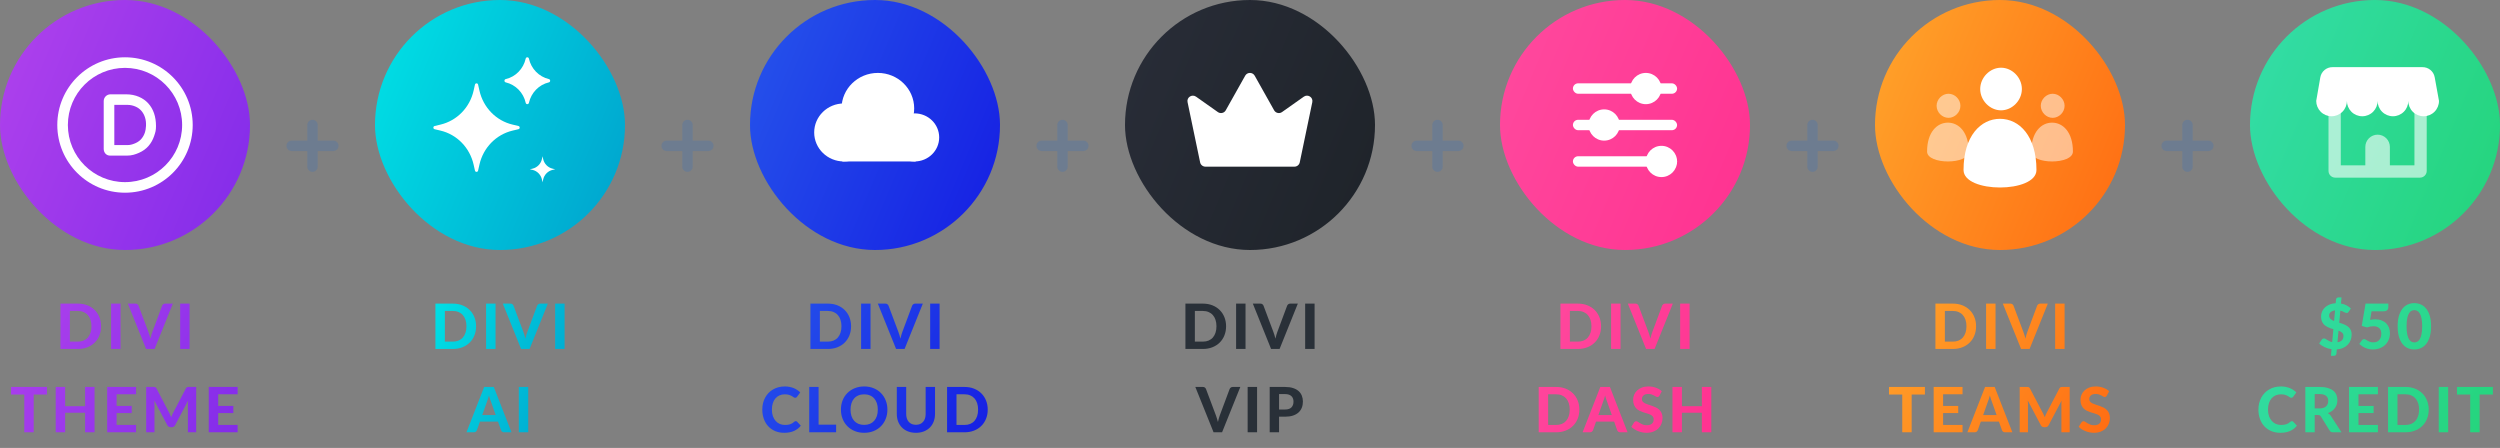 <svg width="480" height="86" viewBox="0 0 480 86" fill="none" xmlns="http://www.w3.org/2000/svg">
<rect x="0" y="0" width="480" height="86" fill="#808080" stroke="none"/>
<rect width="48" height="48" rx="24" fill="url(#paint0_linear_989_2739)"/>
<path d="M28.469 19.848C27.977 19.308 27.372 18.881 26.661 18.581C25.958 18.284 25.137 18.109 24.232 18.109H21.213C20.494 18.109 19.913 18.69 19.913 19.409V28.591C19.913 29.31 20.413 29.878 21.132 29.878H24.382C25.3 29.878 25.983 29.651 26.693 29.338C27.408 29.025 28.018 28.591 28.501 28.042C28.981 27.498 29.346 26.848 29.594 26.117C29.838 25.393 29.952 25.048 29.952 24.203C29.952 23.342 29.83 22.489 29.582 21.766C29.334 21.03 28.956 20.384 28.469 19.848ZM27.843 25.373C27.689 25.857 27.461 26.279 27.165 26.633C26.872 26.982 26.498 27.262 26.06 27.461C25.617 27.664 25.097 27.855 24.512 27.855H21.948V20.137H24.512C25.089 20.137 25.605 20.283 26.043 20.474C26.478 20.665 26.852 20.937 27.148 21.282C27.449 21.632 27.681 22.054 27.839 22.533C28.197 23.634 27.997 24.882 27.843 25.373Z" fill="white"/>
<path d="M24 11C16.822 11 11 16.822 11 24C11 31.178 16.822 37 24 37C31.178 37 37 31.178 37 24C37 16.822 31.178 11 24 11ZM24 34.969C17.943 34.969 13.031 30.057 13.031 24C13.031 17.943 17.943 13.031 24 13.031C30.057 13.031 34.969 17.943 34.969 24C34.969 30.057 30.057 34.969 24 34.969Z" fill="white"/>
<path d="M19.408 62.644C19.408 63.28 19.3 63.866 19.084 64.402C18.872 64.934 18.57 65.392 18.178 65.776C17.79 66.16 17.322 66.46 16.774 66.676C16.226 66.892 15.618 67 14.95 67H11.602V58.294H14.95C15.618 58.294 16.226 58.402 16.774 58.618C17.322 58.834 17.79 59.136 18.178 59.524C18.57 59.908 18.872 60.366 19.084 60.898C19.3 61.43 19.408 62.012 19.408 62.644ZM17.56 62.644C17.56 62.188 17.5 61.778 17.38 61.414C17.26 61.05 17.088 60.742 16.864 60.49C16.64 60.238 16.366 60.044 16.042 59.908C15.722 59.772 15.358 59.704 14.95 59.704H13.414V65.59H14.95C15.358 65.59 15.722 65.524 16.042 65.392C16.366 65.256 16.64 65.062 16.864 64.81C17.088 64.554 17.26 64.244 17.38 63.88C17.5 63.516 17.56 63.104 17.56 62.644ZM23.143 67H21.331V58.294H23.143V67ZM33.184 58.294L29.68 67H28.048L24.544 58.294H25.996C26.152 58.294 26.278 58.332 26.374 58.408C26.474 58.48 26.548 58.574 26.596 58.69L28.48 63.706C28.552 63.894 28.622 64.1 28.69 64.324C28.762 64.544 28.828 64.776 28.888 65.02C28.94 64.776 28.996 64.544 29.056 64.324C29.12 64.1 29.188 63.894 29.26 63.706L31.132 58.69C31.172 58.59 31.242 58.5 31.342 58.42C31.446 58.336 31.574 58.294 31.726 58.294H33.184ZM36.401 67H34.589V58.294H36.401V67ZM9.015 75.746H6.471V83H4.665V75.746H2.121V74.294H9.015V75.746ZM18.153 74.294V83H16.341V79.25H12.507V83H10.695V74.294H12.507V77.99H16.341V74.294H18.153ZM22.388 75.704V77.942H25.292V79.304H22.388V81.59H26.12V83H20.576V74.294H26.12V75.704H22.388ZM37.667 74.294V83H36.077V77.654C36.077 77.542 36.079 77.422 36.083 77.294C36.091 77.166 36.103 77.036 36.119 76.904L33.629 81.626C33.493 81.886 33.283 82.016 32.999 82.016H32.747C32.607 82.016 32.483 81.984 32.375 81.92C32.267 81.852 32.181 81.754 32.117 81.626L29.615 76.886C29.627 77.026 29.637 77.162 29.645 77.294C29.653 77.422 29.657 77.542 29.657 77.654V83H28.067V74.294H29.435C29.511 74.294 29.579 74.296 29.639 74.3C29.699 74.304 29.751 74.316 29.795 74.336C29.843 74.352 29.885 74.38 29.921 74.42C29.961 74.456 29.999 74.508 30.035 74.576L32.471 79.22C32.547 79.36 32.617 79.504 32.681 79.652C32.749 79.8 32.813 79.952 32.873 80.108C32.933 79.948 32.995 79.792 33.059 79.64C33.127 79.488 33.199 79.342 33.275 79.202L35.693 74.576C35.729 74.508 35.767 74.456 35.807 74.42C35.847 74.38 35.889 74.352 35.933 74.336C35.981 74.316 36.033 74.304 36.089 74.3C36.149 74.296 36.219 74.294 36.299 74.294H37.667ZM41.893 75.704V77.942H44.797V79.304H41.893V81.59H45.625V83H40.081V74.294H45.625V75.704H41.893Z" fill="url(#paint1_linear_989_2739)"/>
<path d="M64 27H61V24C61 23.448 60.552 23 60 23C59.448 23 59 23.448 59 24V27H56C55.448 27 55 27.448 55 28C55 28.552 55.448 29 56 29H59V32C59 32.552 59.448 33 60 33C60.552 33 61 32.552 61 32V29H64C64.552 29 65 28.552 65 28C65 27.448 64.552 27 64 27Z" fill="#6D7C90"/>
<rect x="72" width="48" height="48" rx="24" fill="url(#paint2_linear_989_2739)"/>
<path fill-rule="evenodd" clip-rule="evenodd" d="M99.548 24.194L98.435 23.929C95.256 23.189 92.78 20.642 92.05 17.381L91.792 16.24C91.721 15.92 91.267 15.92 91.195 16.24L90.937 17.381C90.216 20.642 87.732 23.18 84.553 23.929L83.44 24.194C83.128 24.267 83.128 24.733 83.44 24.806L84.553 25.071C87.732 25.811 90.207 28.358 90.937 31.619L91.195 32.76C91.267 33.08 91.721 33.08 91.792 32.76L92.05 31.619C92.772 28.358 95.256 25.82 98.435 25.071L99.548 24.806C99.859 24.733 99.859 24.267 99.548 24.194Z" fill="white"/>
<path fill-rule="evenodd" clip-rule="evenodd" d="M106.094 32.383C105.193 32.175 104.486 31.45 104.283 30.525L104.169 30L104.055 30.525C103.852 31.45 103.145 32.175 102.243 32.383L101.731 32.5L102.243 32.617C103.145 32.825 103.852 33.55 104.055 34.475L104.169 35L104.283 34.475C104.486 33.55 105.193 32.825 106.094 32.617L106.606 32.5L106.094 32.383Z" fill="white"/>
<path fill-rule="evenodd" clip-rule="evenodd" d="M101.55 19.754C101.989 17.793 103.48 16.255 105.391 15.814C105.711 15.739 105.711 15.261 105.391 15.186C103.48 14.736 101.98 13.207 101.55 11.246C101.477 10.918 101.011 10.918 100.937 11.246C100.498 13.207 99.008 14.745 97.096 15.186C96.776 15.261 96.776 15.739 97.096 15.814C99.008 16.265 100.508 17.793 100.937 19.754C101.011 20.082 101.477 20.082 101.55 19.754Z" fill="white"/>
<path d="M91.408 62.644C91.408 63.28 91.3 63.866 91.084 64.402C90.872 64.934 90.57 65.392 90.178 65.776C89.79 66.16 89.322 66.46 88.774 66.676C88.226 66.892 87.618 67 86.95 67H83.602V58.294H86.95C87.618 58.294 88.226 58.402 88.774 58.618C89.322 58.834 89.79 59.136 90.178 59.524C90.57 59.908 90.872 60.366 91.084 60.898C91.3 61.43 91.408 62.012 91.408 62.644ZM89.56 62.644C89.56 62.188 89.5 61.778 89.38 61.414C89.26 61.05 89.088 60.742 88.864 60.49C88.64 60.238 88.366 60.044 88.042 59.908C87.722 59.772 87.358 59.704 86.95 59.704H85.414V65.59H86.95C87.358 65.59 87.722 65.524 88.042 65.392C88.366 65.256 88.64 65.062 88.864 64.81C89.088 64.554 89.26 64.244 89.38 63.88C89.5 63.516 89.56 63.104 89.56 62.644ZM95.143 67H93.331V58.294H95.143V67ZM105.184 58.294L101.68 67H100.048L96.544 58.294H97.996C98.152 58.294 98.278 58.332 98.374 58.408C98.474 58.48 98.548 58.574 98.596 58.69L100.48 63.706C100.552 63.894 100.622 64.1 100.69 64.324C100.762 64.544 100.828 64.776 100.888 65.02C100.94 64.776 100.996 64.544 101.056 64.324C101.12 64.1 101.188 63.894 101.26 63.706L103.132 58.69C103.172 58.59 103.242 58.5 103.342 58.42C103.446 58.336 103.574 58.294 103.726 58.294H105.184ZM108.401 67H106.589V58.294H108.401V67ZM95.179 79.694L94.237 77.03C94.181 76.89 94.121 76.726 94.057 76.538C93.997 76.35 93.939 76.146 93.883 75.926C93.827 76.15 93.767 76.358 93.703 76.55C93.643 76.738 93.585 76.902 93.529 77.042L92.593 79.694H95.179ZM98.203 83H96.805C96.649 83 96.521 82.964 96.421 82.892C96.325 82.816 96.253 82.72 96.205 82.604L95.617 80.942H92.149L91.561 82.604C91.521 82.704 91.451 82.796 91.351 82.88C91.251 82.96 91.125 83 90.973 83H89.563L92.965 74.294H94.807L98.203 83ZM101.42 83H99.609V74.294H101.42V83Z" fill="url(#paint3_linear_989_2739)"/>
<path d="M136 27H133V24C133 23.448 132.552 23 132 23C131.448 23 131 23.448 131 24V27H128C127.448 27 127 27.448 127 28C127 28.552 127.448 29 128 29H131V32C131 32.552 131.448 33 132 33C132.552 33 133 32.552 133 32V29H136C136.552 29 137 28.552 137 28C137 27.448 136.552 27 136 27Z" fill="#6D7C90"/>
<rect x="144" width="48" height="48" rx="24" fill="url(#paint4_linear_989_2739)"/>
<path d="M167.724 25.431C167.724 28.507 165.172 31 162.024 31C158.876 31 156.324 28.507 156.324 25.431C156.324 22.355 158.876 19.862 162.024 19.862C165.172 19.862 167.724 22.355 167.724 25.431Z" fill="white"/>
<path d="M180.324 26.384C180.324 28.933 178.209 31 175.599 31C172.99 31 170.874 28.933 170.874 26.384C170.874 23.834 172.99 21.767 175.599 21.767C178.209 21.767 180.324 23.834 180.324 26.384Z" fill="white"/>
<path d="M175.524 20.815C175.524 24.578 172.402 27.629 168.549 27.629C164.697 27.629 161.574 24.578 161.574 20.815C161.574 17.051 164.697 14 168.549 14C172.402 14 175.524 17.051 175.524 20.815Z" fill="white"/>
<path d="M161.724 26.75H175.824V31H161.724V26.75Z" fill="white"/>
<path d="M163.408 62.644C163.408 63.28 163.3 63.866 163.084 64.402C162.872 64.934 162.57 65.392 162.178 65.776C161.79 66.16 161.322 66.46 160.774 66.676C160.226 66.892 159.618 67 158.95 67H155.602V58.294H158.95C159.618 58.294 160.226 58.402 160.774 58.618C161.322 58.834 161.79 59.136 162.178 59.524C162.57 59.908 162.872 60.366 163.084 60.898C163.3 61.43 163.408 62.012 163.408 62.644ZM161.56 62.644C161.56 62.188 161.5 61.778 161.38 61.414C161.26 61.05 161.088 60.742 160.864 60.49C160.64 60.238 160.366 60.044 160.042 59.908C159.722 59.772 159.358 59.704 158.95 59.704H157.414V65.59H158.95C159.358 65.59 159.722 65.524 160.042 65.392C160.366 65.256 160.64 65.062 160.864 64.81C161.088 64.554 161.26 64.244 161.38 63.88C161.5 63.516 161.56 63.104 161.56 62.644ZM167.143 67H165.331V58.294H167.143V67ZM177.184 58.294L173.68 67H172.048L168.544 58.294H169.996C170.152 58.294 170.278 58.332 170.374 58.408C170.474 58.48 170.548 58.574 170.596 58.69L172.48 63.706C172.552 63.894 172.622 64.1 172.69 64.324C172.762 64.544 172.828 64.776 172.888 65.02C172.94 64.776 172.996 64.544 173.056 64.324C173.12 64.1 173.188 63.894 173.26 63.706L175.132 58.69C175.172 58.59 175.242 58.5 175.342 58.42C175.446 58.336 175.574 58.294 175.726 58.294H177.184ZM180.401 67H178.589V58.294H180.401V67ZM152.786 80.858C152.886 80.858 152.97 80.894 153.038 80.966L153.752 81.728C153.4 82.176 152.962 82.516 152.438 82.748C151.918 82.98 151.298 83.096 150.578 83.096C149.926 83.096 149.34 82.986 148.82 82.766C148.3 82.542 147.858 82.232 147.494 81.836C147.13 81.44 146.85 80.97 146.654 80.426C146.458 79.882 146.36 79.288 146.36 78.644C146.36 78.212 146.406 77.802 146.498 77.414C146.594 77.022 146.732 76.662 146.912 76.334C147.092 76.006 147.308 75.71 147.56 75.446C147.816 75.182 148.104 74.958 148.424 74.774C148.744 74.586 149.092 74.444 149.468 74.348C149.848 74.248 150.252 74.198 150.68 74.198C151 74.198 151.302 74.226 151.586 74.282C151.874 74.338 152.142 74.416 152.39 74.516C152.638 74.616 152.866 74.738 153.074 74.882C153.286 75.022 153.476 75.176 153.644 75.344L153.038 76.172C153.002 76.224 152.956 76.27 152.9 76.31C152.844 76.35 152.768 76.37 152.672 76.37C152.576 76.37 152.478 76.336 152.378 76.268C152.282 76.2 152.162 76.124 152.018 76.04C151.878 75.956 151.7 75.88 151.484 75.812C151.272 75.744 151.002 75.71 150.674 75.71C150.31 75.71 149.976 75.776 149.672 75.908C149.368 76.04 149.106 76.232 148.886 76.484C148.67 76.732 148.502 77.038 148.382 77.402C148.262 77.766 148.202 78.18 148.202 78.644C148.202 79.112 148.266 79.53 148.394 79.898C148.526 80.262 148.704 80.57 148.928 80.822C149.156 81.074 149.42 81.266 149.72 81.398C150.024 81.526 150.348 81.59 150.692 81.59C150.896 81.59 151.08 81.58 151.244 81.56C151.412 81.54 151.566 81.506 151.706 81.458C151.85 81.41 151.984 81.348 152.108 81.272C152.236 81.196 152.364 81.1 152.492 80.984C152.536 80.948 152.582 80.918 152.63 80.894C152.678 80.87 152.73 80.858 152.786 80.858ZM160.535 81.536V83H155.369V74.294H157.169V81.536H160.535ZM170.381 78.644C170.381 79.28 170.273 79.87 170.057 80.414C169.845 80.958 169.543 81.428 169.151 81.824C168.763 82.22 168.295 82.532 167.747 82.76C167.199 82.984 166.591 83.096 165.923 83.096C165.255 83.096 164.647 82.984 164.099 82.76C163.551 82.532 163.081 82.22 162.689 81.824C162.297 81.428 161.993 80.958 161.777 80.414C161.565 79.87 161.459 79.28 161.459 78.644C161.459 78.008 161.565 77.42 161.777 76.88C161.993 76.336 162.297 75.866 162.689 75.47C163.081 75.074 163.551 74.764 164.099 74.54C164.647 74.312 165.255 74.198 165.923 74.198C166.591 74.198 167.199 74.312 167.747 74.54C168.295 74.764 168.763 75.076 169.151 75.476C169.543 75.872 169.845 76.342 170.057 76.886C170.273 77.426 170.381 78.012 170.381 78.644ZM168.539 78.644C168.539 78.188 168.479 77.78 168.359 77.42C168.239 77.056 168.065 76.748 167.837 76.496C167.613 76.24 167.339 76.046 167.015 75.914C166.695 75.778 166.331 75.71 165.923 75.71C165.515 75.71 165.149 75.778 164.825 75.914C164.501 76.046 164.225 76.24 163.997 76.496C163.773 76.748 163.601 77.056 163.481 77.42C163.361 77.78 163.301 78.188 163.301 78.644C163.301 79.104 163.361 79.516 163.481 79.88C163.601 80.24 163.773 80.546 163.997 80.798C164.225 81.05 164.501 81.244 164.825 81.38C165.149 81.512 165.515 81.578 165.923 81.578C166.331 81.578 166.695 81.512 167.015 81.38C167.339 81.244 167.613 81.05 167.837 80.798C168.065 80.546 168.239 80.24 168.359 79.88C168.479 79.516 168.539 79.104 168.539 78.644ZM175.859 81.56C176.151 81.56 176.413 81.512 176.645 81.416C176.877 81.316 177.073 81.176 177.233 80.996C177.393 80.816 177.515 80.598 177.599 80.342C177.683 80.086 177.725 79.798 177.725 79.478V74.294H179.525V79.478C179.525 80.006 179.439 80.492 179.267 80.936C179.099 81.376 178.857 81.756 178.541 82.076C178.225 82.396 177.841 82.646 177.389 82.826C176.937 83.006 176.427 83.096 175.859 83.096C175.291 83.096 174.779 83.006 174.323 82.826C173.871 82.646 173.487 82.396 173.171 82.076C172.855 81.756 172.611 81.376 172.439 80.936C172.271 80.492 172.187 80.006 172.187 79.478V74.294H173.987V79.478C173.987 79.798 174.029 80.086 174.113 80.342C174.197 80.598 174.319 80.816 174.479 80.996C174.639 81.176 174.835 81.316 175.067 81.416C175.299 81.512 175.563 81.56 175.859 81.56ZM189.643 78.644C189.643 79.28 189.535 79.866 189.319 80.402C189.107 80.934 188.805 81.392 188.413 81.776C188.025 82.16 187.557 82.46 187.009 82.676C186.461 82.892 185.853 83 185.185 83H181.837V74.294H185.185C185.853 74.294 186.461 74.402 187.009 74.618C187.557 74.834 188.025 75.136 188.413 75.524C188.805 75.908 189.107 76.366 189.319 76.898C189.535 77.43 189.643 78.012 189.643 78.644ZM187.795 78.644C187.795 78.188 187.735 77.778 187.615 77.414C187.495 77.05 187.323 76.742 187.099 76.49C186.875 76.238 186.601 76.044 186.277 75.908C185.957 75.772 185.593 75.704 185.185 75.704H183.649V81.59H185.185C185.593 81.59 185.957 81.524 186.277 81.392C186.601 81.256 186.875 81.062 187.099 80.81C187.323 80.554 187.495 80.244 187.615 79.88C187.735 79.516 187.795 79.104 187.795 78.644Z" fill="url(#paint5_linear_989_2739)"/>
<path d="M208 27H205V24C205 23.448 204.552 23 204 23C203.448 23 203 23.448 203 24V27H200C199.448 27 199 27.448 199 28C199 28.552 199.448 29 200 29H203V32C203 32.552 203.448 33 204 33C204.552 33 205 32.552 205 32V29H208C208.552 29 209 28.552 209 28C209 27.448 208.552 27 208 27Z" fill="#6D7C90"/>
<rect x="216" width="48" height="48" rx="24" fill="url(#paint6_linear_989_2739)"/>
<path d="M248.527 32H231.448C230.959 32 230.526 31.663 230.424 31.179L228.01 19.604C227.816 18.693 228.864 18.018 229.638 18.558L233.828 21.517C234.329 21.877 235.046 21.719 235.342 21.179L239.077 14.531C239.475 13.823 240.5 13.823 240.899 14.531L244.633 21.179C244.941 21.719 245.646 21.877 246.147 21.517L250.337 18.558C251.112 18.018 252.148 18.682 251.965 19.604L249.552 31.179C249.449 31.651 249.028 32 248.527 32Z" fill="white"/>
<path d="M235.408 62.644C235.408 63.28 235.3 63.866 235.084 64.402C234.872 64.934 234.57 65.392 234.178 65.776C233.79 66.16 233.322 66.46 232.774 66.676C232.226 66.892 231.618 67 230.95 67H227.602V58.294H230.95C231.618 58.294 232.226 58.402 232.774 58.618C233.322 58.834 233.79 59.136 234.178 59.524C234.57 59.908 234.872 60.366 235.084 60.898C235.3 61.43 235.408 62.012 235.408 62.644ZM233.56 62.644C233.56 62.188 233.5 61.778 233.38 61.414C233.26 61.05 233.088 60.742 232.864 60.49C232.64 60.238 232.366 60.044 232.042 59.908C231.722 59.772 231.358 59.704 230.95 59.704H229.414V65.59H230.95C231.358 65.59 231.722 65.524 232.042 65.392C232.366 65.256 232.64 65.062 232.864 64.81C233.088 64.554 233.26 64.244 233.38 63.88C233.5 63.516 233.56 63.104 233.56 62.644ZM239.143 67H237.331V58.294H239.143V67ZM249.184 58.294L245.68 67H244.048L240.544 58.294H241.996C242.152 58.294 242.278 58.332 242.374 58.408C242.474 58.48 242.548 58.574 242.596 58.69L244.48 63.706C244.552 63.894 244.622 64.1 244.69 64.324C244.762 64.544 244.828 64.776 244.888 65.02C244.94 64.776 244.996 64.544 245.056 64.324C245.12 64.1 245.188 63.894 245.26 63.706L247.132 58.69C247.172 58.59 247.242 58.5 247.342 58.42C247.446 58.336 247.574 58.294 247.726 58.294H249.184ZM252.401 67H250.589V58.294H252.401V67ZM238.141 74.294L234.637 83H233.005L229.501 74.294H230.953C231.109 74.294 231.235 74.332 231.331 74.408C231.431 74.48 231.505 74.574 231.553 74.69L233.437 79.706C233.509 79.894 233.579 80.1 233.647 80.324C233.719 80.544 233.785 80.776 233.845 81.02C233.897 80.776 233.953 80.544 234.013 80.324C234.077 80.1 234.145 79.894 234.217 79.706L236.089 74.69C236.129 74.59 236.199 74.5 236.299 74.42C236.403 74.336 236.531 74.294 236.683 74.294H238.141ZM241.359 83H239.547V74.294H241.359V83ZM246.72 78.626C247.284 78.626 247.696 78.49 247.956 78.218C248.22 77.946 248.352 77.574 248.352 77.102C248.352 76.886 248.318 76.69 248.25 76.514C248.186 76.334 248.086 76.182 247.95 76.058C247.818 75.93 247.65 75.832 247.446 75.764C247.242 75.696 247 75.662 246.72 75.662H245.58V78.626H246.72ZM246.72 74.294C247.316 74.294 247.83 74.364 248.262 74.504C248.698 74.644 249.056 74.84 249.336 75.092C249.616 75.34 249.822 75.636 249.954 75.98C250.09 76.324 250.158 76.698 250.158 77.102C250.158 77.53 250.088 77.922 249.948 78.278C249.808 78.634 249.596 78.94 249.312 79.196C249.028 79.452 248.67 79.652 248.238 79.796C247.806 79.936 247.3 80.006 246.72 80.006H245.58V83H243.78V74.294H246.72Z" fill="#293038"/>
<path d="M280 27H277V24C277 23.448 276.552 23 276 23C275.448 23 275 23.448 275 24V27H272C271.448 27 271 27.448 271 28C271 28.552 271.448 29 272 29H275V32C275 32.552 275.448 33 276 33C276.552 33 277 32.552 277 32V29H280C280.552 29 281 28.552 281 28C281 27.448 280.552 27 280 27Z" fill="#6D7C90"/>
<rect x="288" width="48" height="48" rx="24" fill="url(#paint7_linear_989_2739)"/>
<rect x="302" y="16" width="20" height="2" rx="1" fill="white"/>
<rect x="302" y="30" width="20" height="2" rx="1" fill="white"/>
<rect x="302" y="23" width="20" height="2" rx="1" fill="white"/>
<circle cx="319" cy="31" r="3" fill="white"/>
<circle cx="308" cy="24" r="3" fill="white"/>
<circle cx="316" cy="17" r="3" fill="white"/>
<path d="M307.408 62.644C307.408 63.28 307.3 63.866 307.084 64.402C306.872 64.934 306.57 65.392 306.178 65.776C305.79 66.16 305.322 66.46 304.774 66.676C304.226 66.892 303.618 67 302.95 67H299.602V58.294H302.95C303.618 58.294 304.226 58.402 304.774 58.618C305.322 58.834 305.79 59.136 306.178 59.524C306.57 59.908 306.872 60.366 307.084 60.898C307.3 61.43 307.408 62.012 307.408 62.644ZM305.56 62.644C305.56 62.188 305.5 61.778 305.38 61.414C305.26 61.05 305.088 60.742 304.864 60.49C304.64 60.238 304.366 60.044 304.042 59.908C303.722 59.772 303.358 59.704 302.95 59.704H301.414V65.59H302.95C303.358 65.59 303.722 65.524 304.042 65.392C304.366 65.256 304.64 65.062 304.864 64.81C305.088 64.554 305.26 64.244 305.38 63.88C305.5 63.516 305.56 63.104 305.56 62.644ZM311.143 67H309.331V58.294H311.143V67ZM321.184 58.294L317.68 67H316.048L312.544 58.294H313.996C314.152 58.294 314.278 58.332 314.374 58.408C314.474 58.48 314.548 58.574 314.596 58.69L316.48 63.706C316.552 63.894 316.622 64.1 316.69 64.324C316.762 64.544 316.828 64.776 316.888 65.02C316.94 64.776 316.996 64.544 317.056 64.324C317.12 64.1 317.188 63.894 317.26 63.706L319.132 58.69C319.172 58.59 319.242 58.5 319.342 58.42C319.446 58.336 319.574 58.294 319.726 58.294H321.184ZM324.401 67H322.589V58.294H324.401V67ZM303.236 78.644C303.236 79.28 303.128 79.866 302.912 80.402C302.7 80.934 302.398 81.392 302.006 81.776C301.618 82.16 301.15 82.46 300.602 82.676C300.054 82.892 299.446 83 298.778 83H295.43V74.294H298.778C299.446 74.294 300.054 74.402 300.602 74.618C301.15 74.834 301.618 75.136 302.006 75.524C302.398 75.908 302.7 76.366 302.912 76.898C303.128 77.43 303.236 78.012 303.236 78.644ZM301.388 78.644C301.388 78.188 301.328 77.778 301.208 77.414C301.088 77.05 300.916 76.742 300.692 76.49C300.468 76.238 300.194 76.044 299.87 75.908C299.55 75.772 299.186 75.704 298.778 75.704H297.242V81.59H298.778C299.186 81.59 299.55 81.524 299.87 81.392C300.194 81.256 300.468 81.062 300.692 80.81C300.916 80.554 301.088 80.244 301.208 79.88C301.328 79.516 301.388 79.104 301.388 78.644ZM309.474 79.694L308.532 77.03C308.476 76.89 308.416 76.726 308.352 76.538C308.292 76.35 308.234 76.146 308.178 75.926C308.122 76.15 308.062 76.358 307.998 76.55C307.938 76.738 307.88 76.902 307.824 77.042L306.888 79.694H309.474ZM312.498 83H311.1C310.944 83 310.816 82.964 310.716 82.892C310.62 82.816 310.548 82.72 310.5 82.604L309.912 80.942H306.444L305.856 82.604C305.816 82.704 305.746 82.796 305.646 82.88C305.546 82.96 305.42 83 305.268 83H303.858L307.26 74.294H309.102L312.498 83ZM318.619 75.962C318.563 76.054 318.505 76.122 318.445 76.166C318.389 76.206 318.315 76.226 318.223 76.226C318.135 76.226 318.039 76.196 317.935 76.136C317.835 76.072 317.717 76.004 317.581 75.932C317.445 75.86 317.289 75.794 317.113 75.734C316.937 75.67 316.731 75.638 316.495 75.638C316.079 75.638 315.767 75.732 315.559 75.92C315.351 76.104 315.247 76.346 315.247 76.646C315.247 76.838 315.303 76.998 315.415 77.126C315.531 77.25 315.681 77.358 315.865 77.45C316.053 77.542 316.265 77.624 316.501 77.696C316.737 77.768 316.979 77.848 317.227 77.936C317.475 78.02 317.717 78.12 317.953 78.236C318.189 78.352 318.399 78.498 318.583 78.674C318.771 78.85 318.921 79.066 319.033 79.322C319.149 79.574 319.207 79.882 319.207 80.246C319.207 80.642 319.137 81.014 318.997 81.362C318.861 81.706 318.663 82.008 318.403 82.268C318.143 82.524 317.821 82.726 317.437 82.874C317.057 83.022 316.625 83.096 316.141 83.096C315.865 83.096 315.589 83.068 315.313 83.012C315.041 82.956 314.777 82.878 314.521 82.778C314.269 82.678 314.031 82.558 313.807 82.418C313.583 82.278 313.387 82.122 313.219 81.95L313.747 81.098C313.791 81.034 313.849 80.982 313.921 80.942C313.993 80.898 314.069 80.876 314.149 80.876C314.257 80.876 314.371 80.916 314.491 80.996C314.611 81.076 314.749 81.164 314.905 81.26C315.061 81.356 315.241 81.444 315.445 81.524C315.653 81.604 315.901 81.644 316.189 81.644C316.609 81.644 316.933 81.548 317.161 81.356C317.393 81.164 317.509 80.878 317.509 80.498C317.509 80.278 317.451 80.1 317.335 79.964C317.223 79.828 317.075 79.714 316.891 79.622C316.707 79.53 316.497 79.452 316.261 79.388C316.025 79.32 315.783 79.246 315.535 79.166C315.287 79.086 315.045 78.99 314.809 78.878C314.573 78.766 314.363 78.618 314.179 78.434C313.995 78.25 313.845 78.022 313.729 77.75C313.617 77.478 313.561 77.14 313.561 76.736C313.561 76.412 313.625 76.098 313.753 75.794C313.881 75.49 314.069 75.22 314.317 74.984C314.565 74.748 314.869 74.558 315.229 74.414C315.593 74.27 316.009 74.198 316.477 74.198C317.001 74.198 317.485 74.28 317.929 74.444C318.377 74.604 318.755 74.828 319.063 75.116L318.619 75.962ZM328.571 74.294V83H326.759V79.25H322.925V83H321.113V74.294H322.925V77.99H326.759V74.294H328.571Z" fill="url(#paint8_linear_989_2739)"/>
<path d="M352 27H349V24C349 23.448 348.552 23 348 23C347.448 23 347 23.448 347 24V27H344C343.448 27 343 27.448 343 28C343 28.552 343.448 29 344 29H347V32C347 32.552 347.448 33 348 33C348.552 33 349 32.552 349 32V29H352C352.552 29 353 28.552 353 28C353 27.448 352.552 27 352 27Z" fill="#6D7C90"/>
<rect x="360" width="48" height="48" rx="24" fill="url(#paint9_linear_989_2739)"/>
<path opacity="0.5" d="M394.114 22.626C392.891 22.626 391.829 21.553 391.829 20.313C391.829 19.073 392.891 18 394.114 18C395.337 18 396.4 19.073 396.4 20.313C396.4 21.553 395.337 22.626 394.114 22.626ZM398 29.099C398 25.399 396.103 23.547 394 23.547C391.897 23.547 390 25.399 390 29.099C390 31.634 398 31.634 398 29.099Z" fill="white"/>
<path opacity="0.5" d="M374.114 22.626C372.891 22.626 371.829 21.553 371.829 20.313C371.829 19.073 372.891 18 374.114 18C375.337 18 376.4 19.073 376.4 20.313C376.4 21.553 375.337 22.626 374.114 22.626ZM378 29.099C378 25.399 376.103 23.547 374 23.547C371.897 23.547 370 25.399 370 29.099C370 31.634 378 31.634 378 29.099Z" fill="white"/>
<path d="M384.2 21.184C382.06 21.184 380.2 19.287 380.2 17.092C380.2 14.898 382.06 13 384.2 13C386.34 13 388.2 14.898 388.2 17.092C388.2 19.287 386.34 21.184 384.2 21.184ZM391 32.636C391 26.091 387.68 22.813 384 22.813C380.32 22.813 377 26.091 377 32.636C377 37.121 391 37.121 391 32.636Z" fill="white"/>
<path d="M379.408 62.644C379.408 63.28 379.3 63.866 379.084 64.402C378.872 64.934 378.57 65.392 378.178 65.776C377.79 66.16 377.322 66.46 376.774 66.676C376.226 66.892 375.618 67 374.95 67H371.602V58.294H374.95C375.618 58.294 376.226 58.402 376.774 58.618C377.322 58.834 377.79 59.136 378.178 59.524C378.57 59.908 378.872 60.366 379.084 60.898C379.3 61.43 379.408 62.012 379.408 62.644ZM377.56 62.644C377.56 62.188 377.5 61.778 377.38 61.414C377.26 61.05 377.088 60.742 376.864 60.49C376.64 60.238 376.366 60.044 376.042 59.908C375.722 59.772 375.358 59.704 374.95 59.704H373.414V65.59H374.95C375.358 65.59 375.722 65.524 376.042 65.392C376.366 65.256 376.64 65.062 376.864 64.81C377.088 64.554 377.26 64.244 377.38 63.88C377.5 63.516 377.56 63.104 377.56 62.644ZM383.143 67H381.331V58.294H383.143V67ZM393.184 58.294L389.68 67H388.048L384.544 58.294H385.996C386.152 58.294 386.278 58.332 386.374 58.408C386.474 58.48 386.548 58.574 386.596 58.69L388.48 63.706C388.552 63.894 388.622 64.1 388.69 64.324C388.762 64.544 388.828 64.776 388.888 65.02C388.94 64.776 388.996 64.544 389.056 64.324C389.12 64.1 389.188 63.894 389.26 63.706L391.132 58.69C391.172 58.59 391.242 58.5 391.342 58.42C391.446 58.336 391.574 58.294 391.726 58.294H393.184ZM396.401 67H394.589V58.294H396.401V67ZM369.583 75.746H367.039V83H365.233V75.746H362.689V74.294H369.583V75.746ZM373.075 75.704V77.942H375.979V79.304H373.075V81.59H376.807V83H371.263V74.294H376.807V75.704H373.075ZM383.35 79.694L382.408 77.03C382.352 76.89 382.292 76.726 382.228 76.538C382.168 76.35 382.11 76.146 382.054 75.926C381.998 76.15 381.938 76.358 381.874 76.55C381.814 76.738 381.756 76.902 381.7 77.042L380.764 79.694H383.35ZM386.374 83H384.976C384.82 83 384.692 82.964 384.592 82.892C384.496 82.816 384.424 82.72 384.376 82.604L383.788 80.942H380.32L379.732 82.604C379.692 82.704 379.622 82.796 379.522 82.88C379.422 82.96 379.296 83 379.144 83H377.734L381.136 74.294H382.978L386.374 83ZM397.38 74.294V83H395.79V77.654C395.79 77.542 395.792 77.422 395.796 77.294C395.804 77.166 395.816 77.036 395.832 76.904L393.342 81.626C393.206 81.886 392.996 82.016 392.712 82.016H392.46C392.32 82.016 392.196 81.984 392.088 81.92C391.98 81.852 391.894 81.754 391.83 81.626L389.328 76.886C389.34 77.026 389.35 77.162 389.358 77.294C389.366 77.422 389.37 77.542 389.37 77.654V83H387.78V74.294H389.148C389.224 74.294 389.292 74.296 389.352 74.3C389.412 74.304 389.464 74.316 389.508 74.336C389.556 74.352 389.598 74.38 389.634 74.42C389.674 74.456 389.712 74.508 389.748 74.576L392.184 79.22C392.26 79.36 392.33 79.504 392.394 79.652C392.462 79.8 392.526 79.952 392.586 80.108C392.646 79.948 392.708 79.792 392.772 79.64C392.84 79.488 392.912 79.342 392.988 79.202L395.406 74.576C395.442 74.508 395.48 74.456 395.52 74.42C395.56 74.38 395.602 74.352 395.646 74.336C395.694 74.316 395.746 74.304 395.802 74.3C395.862 74.296 395.932 74.294 396.012 74.294H397.38ZM404.51 75.962C404.454 76.054 404.396 76.122 404.336 76.166C404.28 76.206 404.206 76.226 404.114 76.226C404.026 76.226 403.93 76.196 403.826 76.136C403.726 76.072 403.608 76.004 403.472 75.932C403.336 75.86 403.18 75.794 403.004 75.734C402.828 75.67 402.622 75.638 402.386 75.638C401.97 75.638 401.658 75.732 401.45 75.92C401.242 76.104 401.138 76.346 401.138 76.646C401.138 76.838 401.194 76.998 401.306 77.126C401.422 77.25 401.572 77.358 401.756 77.45C401.944 77.542 402.156 77.624 402.392 77.696C402.628 77.768 402.87 77.848 403.118 77.936C403.366 78.02 403.608 78.12 403.844 78.236C404.08 78.352 404.29 78.498 404.474 78.674C404.662 78.85 404.812 79.066 404.924 79.322C405.04 79.574 405.098 79.882 405.098 80.246C405.098 80.642 405.028 81.014 404.888 81.362C404.752 81.706 404.554 82.008 404.294 82.268C404.034 82.524 403.712 82.726 403.328 82.874C402.948 83.022 402.516 83.096 402.032 83.096C401.756 83.096 401.48 83.068 401.204 83.012C400.932 82.956 400.668 82.878 400.412 82.778C400.16 82.678 399.922 82.558 399.698 82.418C399.474 82.278 399.278 82.122 399.11 81.95L399.638 81.098C399.682 81.034 399.74 80.982 399.812 80.942C399.884 80.898 399.96 80.876 400.04 80.876C400.148 80.876 400.262 80.916 400.382 80.996C400.502 81.076 400.64 81.164 400.796 81.26C400.952 81.356 401.132 81.444 401.336 81.524C401.544 81.604 401.792 81.644 402.08 81.644C402.5 81.644 402.824 81.548 403.052 81.356C403.284 81.164 403.4 80.878 403.4 80.498C403.4 80.278 403.342 80.1 403.226 79.964C403.114 79.828 402.966 79.714 402.782 79.622C402.598 79.53 402.388 79.452 402.152 79.388C401.916 79.32 401.674 79.246 401.426 79.166C401.178 79.086 400.936 78.99 400.7 78.878C400.464 78.766 400.254 78.618 400.07 78.434C399.886 78.25 399.736 78.022 399.62 77.75C399.508 77.478 399.452 77.14 399.452 76.736C399.452 76.412 399.516 76.098 399.644 75.794C399.772 75.49 399.96 75.22 400.208 74.984C400.456 74.748 400.76 74.558 401.12 74.414C401.484 74.27 401.9 74.198 402.368 74.198C402.892 74.198 403.376 74.28 403.82 74.444C404.268 74.604 404.646 74.828 404.954 75.116L404.51 75.962Z" fill="url(#paint10_linear_989_2739)"/>
<path d="M424 27H421V24C421 23.448 420.552 23 420 23C419.448 23 419 23.448 419 24V27H416C415.448 27 415 27.448 415 28C415 28.552 415.448 29 416 29H419V32C419 32.552 419.448 33 420 33C420.552 33 421 32.552 421 32V29H424C424.552 29 425 28.552 425 28C425 27.448 424.552 27 424 27Z" fill="#6D7C90"/>
<rect x="432" width="48" height="48" rx="24" fill="url(#paint11_linear_989_2739)"/>
<path d="M464.632 14.072H448.368C448.024 14.072 447.694 14.208 447.451 14.451C447.208 14.694 447.072 15.024 447.072 15.368V32.811C447.072 33.155 447.208 33.484 447.451 33.727C447.694 33.971 448.024 34.107 448.368 34.107H464.632C464.802 34.107 464.971 34.074 465.128 34.009C465.286 33.943 465.429 33.848 465.549 33.727C465.669 33.607 465.765 33.464 465.83 33.307C465.895 33.15 465.929 32.981 465.929 32.811V15.368C465.929 15.198 465.895 15.029 465.83 14.872C465.765 14.714 465.669 14.572 465.549 14.451C465.429 14.331 465.286 14.235 465.128 14.17C464.971 14.105 464.802 14.072 464.632 14.072ZM463.572 31.75H458.857V28.214C458.857 27.589 458.609 26.99 458.167 26.548C457.725 26.106 457.125 25.857 456.5 25.857C455.875 25.857 455.275 26.106 454.833 26.548C454.391 26.99 454.143 27.589 454.143 28.214V31.75H449.429V17.607H463.572V31.75Z" fill="white" fill-opacity="0.6"/>
<path d="M447.861 12.893C447.303 12.884 446.76 13.073 446.328 13.427C445.896 13.781 445.604 14.277 445.504 14.826L444.714 19.375C444.714 20.157 445.025 20.906 445.577 21.459C446.13 22.011 446.879 22.322 447.661 22.322C448.442 22.322 449.192 22.011 449.744 21.459C450.297 20.906 450.607 20.157 450.607 19.375C450.607 20.157 450.918 20.906 451.47 21.459C452.023 22.011 452.772 22.322 453.554 22.322C454.335 22.322 455.085 22.011 455.637 21.459C456.19 20.906 456.5 20.157 456.5 19.375C456.5 20.157 456.81 20.906 457.363 21.459C457.916 22.011 458.665 22.322 459.446 22.322C460.228 22.322 460.977 22.011 461.53 21.459C462.082 20.906 462.393 20.157 462.393 19.375C462.393 20.157 462.703 20.906 463.256 21.459C463.808 22.011 464.558 22.322 465.339 22.322C466.121 22.322 466.87 22.011 467.423 21.459C467.975 20.906 468.286 20.157 468.286 19.375L467.461 14.826C467.36 14.277 467.068 13.781 466.637 13.427C466.205 13.073 465.662 12.884 465.104 12.893H447.861Z" fill="white"/>
<path d="M448.793 65.716C449.177 65.66 449.465 65.53 449.657 65.326C449.849 65.118 449.945 64.842 449.945 64.498C449.945 64.362 449.921 64.244 449.873 64.144C449.825 64.04 449.759 63.948 449.675 63.868C449.591 63.788 449.491 63.718 449.375 63.658C449.259 63.594 449.133 63.538 448.997 63.49L448.793 65.716ZM448.331 59.596C448.127 59.624 447.953 59.67 447.809 59.734C447.665 59.794 447.547 59.868 447.455 59.956C447.367 60.044 447.301 60.142 447.257 60.25C447.217 60.354 447.197 60.466 447.197 60.586C447.197 60.722 447.219 60.844 447.263 60.952C447.311 61.056 447.377 61.15 447.461 61.234C447.545 61.318 447.645 61.394 447.761 61.462C447.877 61.526 448.005 61.584 448.145 61.636L448.331 59.596ZM449.135 61.96C449.327 62.016 449.519 62.078 449.711 62.146C449.903 62.21 450.087 62.284 450.263 62.368C450.439 62.452 450.603 62.55 450.755 62.662C450.907 62.774 451.039 62.906 451.151 63.058C451.267 63.206 451.357 63.378 451.421 63.574C451.485 63.77 451.517 63.994 451.517 64.246C451.517 64.618 451.453 64.97 451.325 65.302C451.201 65.63 451.017 65.922 450.773 66.178C450.529 66.43 450.231 66.636 449.879 66.796C449.527 66.956 449.123 67.052 448.667 67.084L448.595 67.9C448.587 68.004 448.543 68.098 448.463 68.182C448.383 68.266 448.279 68.308 448.151 68.308H447.545L447.659 67.042C447.431 67.01 447.205 66.962 446.981 66.898C446.761 66.83 446.549 66.75 446.345 66.658C446.141 66.562 445.949 66.456 445.769 66.34C445.589 66.22 445.427 66.09 445.283 65.95L445.793 65.2C445.837 65.136 445.897 65.084 445.973 65.044C446.049 65 446.127 64.978 446.207 64.978C446.299 64.978 446.395 65.006 446.495 65.062C446.595 65.118 446.705 65.186 446.825 65.266C446.949 65.342 447.087 65.42 447.239 65.5C447.395 65.58 447.575 65.642 447.779 65.686L448.007 63.196C447.815 63.144 447.623 63.086 447.431 63.022C447.243 62.954 447.061 62.876 446.885 62.788C446.709 62.7 446.545 62.598 446.393 62.482C446.245 62.362 446.115 62.22 446.003 62.056C445.891 61.892 445.803 61.704 445.739 61.492C445.675 61.276 445.643 61.028 445.643 60.748C445.643 60.436 445.705 60.134 445.829 59.842C445.953 59.546 446.133 59.282 446.369 59.05C446.609 58.818 446.903 58.628 447.251 58.48C447.599 58.328 447.999 58.24 448.451 58.216L448.517 57.502C448.525 57.398 448.569 57.306 448.649 57.226C448.733 57.142 448.837 57.1 448.961 57.1H449.573L449.465 58.276C449.897 58.352 450.267 58.476 450.575 58.648C450.883 58.82 451.147 59.014 451.367 59.23L450.959 59.83C450.903 59.922 450.843 59.99 450.779 60.034C450.715 60.074 450.639 60.094 450.551 60.094C450.491 60.094 450.419 60.078 450.335 60.046C450.255 60.01 450.165 59.968 450.065 59.92C449.965 59.868 449.853 59.816 449.729 59.764C449.609 59.712 449.481 59.668 449.345 59.632L449.135 61.96ZM455.058 61.414C455.238 61.378 455.41 61.352 455.574 61.336C455.742 61.32 455.904 61.312 456.06 61.312C456.516 61.312 456.918 61.382 457.266 61.522C457.618 61.658 457.912 61.846 458.148 62.086C458.388 62.326 458.568 62.608 458.688 62.932C458.808 63.256 458.868 63.604 458.868 63.976C458.868 64.44 458.786 64.864 458.622 65.248C458.458 65.628 458.23 65.956 457.938 66.232C457.65 66.504 457.304 66.716 456.9 66.868C456.5 67.02 456.062 67.096 455.586 67.096C455.31 67.096 455.046 67.066 454.794 67.006C454.542 66.95 454.306 66.874 454.086 66.778C453.87 66.678 453.668 66.564 453.48 66.436C453.292 66.308 453.124 66.174 452.976 66.034L453.486 65.338C453.594 65.19 453.734 65.116 453.906 65.116C454.014 65.116 454.12 65.148 454.224 65.212C454.328 65.276 454.446 65.348 454.578 65.428C454.71 65.504 454.864 65.574 455.04 65.638C455.216 65.702 455.43 65.734 455.682 65.734C455.942 65.734 456.168 65.692 456.36 65.608C456.552 65.52 456.71 65.402 456.834 65.254C456.962 65.102 457.056 64.924 457.116 64.72C457.18 64.512 457.212 64.29 457.212 64.054C457.212 63.602 457.082 63.254 456.822 63.01C456.566 62.762 456.192 62.638 455.7 62.638C455.296 62.638 454.89 62.714 454.482 62.866L453.456 62.578L454.188 58.294H458.556V58.99C458.556 59.106 458.538 59.212 458.502 59.308C458.47 59.4 458.414 59.482 458.334 59.554C458.258 59.622 458.158 59.676 458.034 59.716C457.914 59.752 457.766 59.77 457.59 59.77H455.34L455.058 61.414ZM466.77 62.644C466.77 63.404 466.688 64.064 466.524 64.624C466.36 65.184 466.134 65.648 465.846 66.016C465.558 66.38 465.216 66.652 464.82 66.832C464.428 67.008 464.004 67.096 463.548 67.096C463.092 67.096 462.668 67.008 462.276 66.832C461.884 66.652 461.546 66.38 461.262 66.016C460.978 65.648 460.754 65.184 460.59 64.624C460.43 64.064 460.35 63.404 460.35 62.644C460.35 61.884 460.43 61.226 460.59 60.67C460.754 60.11 460.978 59.648 461.262 59.284C461.546 58.916 461.884 58.644 462.276 58.468C462.668 58.288 463.092 58.198 463.548 58.198C464.004 58.198 464.428 58.288 464.82 58.468C465.216 58.644 465.558 58.916 465.846 59.284C466.134 59.648 466.36 60.11 466.524 60.67C466.688 61.226 466.77 61.884 466.77 62.644ZM465.06 62.644C465.06 62.028 465.016 61.52 464.928 61.12C464.844 60.72 464.732 60.404 464.592 60.172C464.452 59.94 464.29 59.778 464.106 59.686C463.926 59.594 463.74 59.548 463.548 59.548C463.356 59.548 463.17 59.594 462.99 59.686C462.814 59.778 462.656 59.94 462.516 60.172C462.38 60.404 462.27 60.72 462.186 61.12C462.102 61.52 462.06 62.028 462.06 62.644C462.06 63.264 462.102 63.774 462.186 64.174C462.27 64.574 462.38 64.89 462.516 65.122C462.656 65.354 462.814 65.516 462.99 65.608C463.17 65.7 463.356 65.746 463.548 65.746C463.74 65.746 463.926 65.7 464.106 65.608C464.29 65.516 464.452 65.354 464.592 65.122C464.732 64.89 464.844 64.574 464.928 64.174C465.016 63.774 465.06 63.264 465.06 62.644ZM440.041 80.858C440.141 80.858 440.225 80.894 440.293 80.966L441.007 81.728C440.655 82.176 440.217 82.516 439.693 82.748C439.173 82.98 438.553 83.096 437.833 83.096C437.181 83.096 436.595 82.986 436.075 82.766C435.555 82.542 435.113 82.232 434.749 81.836C434.385 81.44 434.105 80.97 433.909 80.426C433.713 79.882 433.615 79.288 433.615 78.644C433.615 78.212 433.661 77.802 433.753 77.414C433.849 77.022 433.987 76.662 434.167 76.334C434.347 76.006 434.563 75.71 434.815 75.446C435.071 75.182 435.359 74.958 435.679 74.774C435.999 74.586 436.347 74.444 436.723 74.348C437.103 74.248 437.507 74.198 437.935 74.198C438.255 74.198 438.557 74.226 438.841 74.282C439.129 74.338 439.397 74.416 439.645 74.516C439.893 74.616 440.121 74.738 440.329 74.882C440.541 75.022 440.731 75.176 440.899 75.344L440.293 76.172C440.257 76.224 440.211 76.27 440.155 76.31C440.099 76.35 440.023 76.37 439.927 76.37C439.831 76.37 439.733 76.336 439.633 76.268C439.537 76.2 439.417 76.124 439.273 76.04C439.133 75.956 438.955 75.88 438.739 75.812C438.527 75.744 438.257 75.71 437.929 75.71C437.565 75.71 437.231 75.776 436.927 75.908C436.623 76.04 436.361 76.232 436.141 76.484C435.925 76.732 435.757 77.038 435.637 77.402C435.517 77.766 435.457 78.18 435.457 78.644C435.457 79.112 435.521 79.53 435.649 79.898C435.781 80.262 435.959 80.57 436.183 80.822C436.411 81.074 436.675 81.266 436.975 81.398C437.279 81.526 437.603 81.59 437.947 81.59C438.151 81.59 438.335 81.58 438.499 81.56C438.667 81.54 438.821 81.506 438.961 81.458C439.105 81.41 439.239 81.348 439.363 81.272C439.491 81.196 439.619 81.1 439.747 80.984C439.791 80.948 439.837 80.918 439.885 80.894C439.933 80.87 439.985 80.858 440.041 80.858ZM445.347 78.416C445.639 78.416 445.891 78.38 446.103 78.308C446.315 78.232 446.489 78.13 446.625 78.002C446.761 77.87 446.861 77.716 446.925 77.54C446.989 77.364 447.021 77.172 447.021 76.964C447.021 76.552 446.883 76.232 446.607 76.004C446.335 75.776 445.919 75.662 445.359 75.662H444.423V78.416H445.347ZM449.565 83H447.939C447.635 83 447.415 82.884 447.279 82.652L445.623 79.982C445.555 79.878 445.479 79.802 445.395 79.754C445.315 79.706 445.195 79.682 445.035 79.682H444.423V83H442.623V74.294H445.359C445.967 74.294 446.487 74.358 446.919 74.486C447.351 74.61 447.705 74.784 447.981 75.008C448.257 75.232 448.459 75.5 448.587 75.812C448.715 76.12 448.779 76.46 448.779 76.832C448.779 77.12 448.737 77.394 448.653 77.654C448.573 77.91 448.455 78.144 448.299 78.356C448.143 78.568 447.951 78.756 447.723 78.92C447.495 79.084 447.235 79.216 446.943 79.316C447.059 79.38 447.167 79.458 447.267 79.55C447.367 79.638 447.457 79.744 447.537 79.868L449.565 83ZM452.828 75.704V77.942H455.732V79.304H452.828V81.59H456.56V83H451.016V74.294H456.56V75.704H452.828ZM466.313 78.644C466.313 79.28 466.205 79.866 465.989 80.402C465.777 80.934 465.475 81.392 465.083 81.776C464.695 82.16 464.227 82.46 463.679 82.676C463.131 82.892 462.523 83 461.855 83H458.507V74.294H461.855C462.523 74.294 463.131 74.402 463.679 74.618C464.227 74.834 464.695 75.136 465.083 75.524C465.475 75.908 465.777 76.366 465.989 76.898C466.205 77.43 466.313 78.012 466.313 78.644ZM464.465 78.644C464.465 78.188 464.405 77.778 464.285 77.414C464.165 77.05 463.993 76.742 463.769 76.49C463.545 76.238 463.271 76.044 462.947 75.908C462.627 75.772 462.263 75.704 461.855 75.704H460.319V81.59H461.855C462.263 81.59 462.627 81.524 462.947 81.392C463.271 81.256 463.545 81.062 463.769 80.81C463.993 80.554 464.165 80.244 464.285 79.88C464.405 79.516 464.465 79.104 464.465 78.644ZM470.048 83H468.236V74.294H470.048V83ZM478.631 75.746H476.087V83H474.281V75.746H471.737V74.294H478.631V75.746Z" fill="url(#paint12_linear_989_2739)"/>
<defs>
<linearGradient id="paint0_linear_989_2739" x1="0" y1="0" x2="57.94" y2="24.3" gradientUnits="userSpaceOnUse">
<stop offset="3.31137e-09" stop-color="#B142EC"/>
<stop offset="1" stop-color="#812BEA"/>
</linearGradient>
<linearGradient id="paint1_linear_989_2739" x1="1.5" y1="54" x2="48.889" y2="81.95" gradientUnits="userSpaceOnUse">
<stop offset="3.31137e-09" stop-color="#B142EC"/>
<stop offset="1" stop-color="#812BEA"/>
</linearGradient>
<linearGradient id="paint2_linear_989_2739" x1="72" y1="0" x2="129.94" y2="24.3" gradientUnits="userSpaceOnUse">
<stop offset="3.31137e-09" stop-color="#00E3E6"/>
<stop offset="1" stop-color="#00A1CD"/>
</linearGradient>
<linearGradient id="paint3_linear_989_2739" x1="82.5" y1="54" x2="116.559" y2="66.053" gradientUnits="userSpaceOnUse">
<stop offset="3.31137e-09" stop-color="#00E3E6"/>
<stop offset="1" stop-color="#00A1CD"/>
</linearGradient>
<linearGradient id="paint4_linear_989_2739" x1="144" y1="0" x2="201.94" y2="24.3" gradientUnits="userSpaceOnUse">
<stop offset="3.31137e-09" stop-color="#2655EB"/>
<stop offset="1" stop-color="#151DE3"/>
</linearGradient>
<linearGradient id="paint5_linear_989_2739" x1="145.5" y1="54" x2="192.889" y2="81.95" gradientUnits="userSpaceOnUse">
<stop offset="3.31137e-09" stop-color="#2655EB"/>
<stop offset="1" stop-color="#151DE3"/>
</linearGradient>
<linearGradient id="paint6_linear_989_2739" x1="216" y1="0" x2="273.94" y2="24.3" gradientUnits="userSpaceOnUse">
<stop offset="3.31137e-09" stop-color="#292D38"/>
<stop offset="1" stop-color="#1E2329"/>
</linearGradient>
<linearGradient id="paint7_linear_989_2739" x1="288" y1="0" x2="345.94" y2="24.3" gradientUnits="userSpaceOnUse">
<stop offset="3.31137e-09" stop-color="#FF4A9E"/>
<stop offset="1" stop-color="#FF3190"/>
</linearGradient>
<linearGradient id="paint8_linear_989_2739" x1="294.5" y1="54" x2="335.543" y2="72.827" gradientUnits="userSpaceOnUse">
<stop offset="3.31137e-09" stop-color="#FF4A9E"/>
<stop offset="1" stop-color="#FF3190"/>
</linearGradient>
<linearGradient id="paint9_linear_989_2739" x1="360" y1="0" x2="417.94" y2="24.3" gradientUnits="userSpaceOnUse">
<stop offset="3.31137e-09" stop-color="#FFA52B"/>
<stop offset="1" stop-color="#FF6B12"/>
</linearGradient>
<linearGradient id="paint10_linear_989_2739" x1="362.5" y1="54" x2="408.822" y2="80.106" gradientUnits="userSpaceOnUse">
<stop offset="3.31137e-09" stop-color="#FFA52B"/>
<stop offset="1" stop-color="#FF6B12"/>
</linearGradient>
<linearGradient id="paint11_linear_989_2739" x1="432" y1="0" x2="489.94" y2="24.3" gradientUnits="userSpaceOnUse">
<stop offset="3.31137e-09" stop-color="#34DDA9"/>
<stop offset="1" stop-color="#24D47A"/>
</linearGradient>
<linearGradient id="paint12_linear_989_2739" x1="433" y1="54" x2="480.887" y2="82.871" gradientUnits="userSpaceOnUse">
<stop offset="3.31137e-09" stop-color="#34DDA9"/>
<stop offset="1" stop-color="#24D47A"/>
</linearGradient>
</defs>
</svg>
